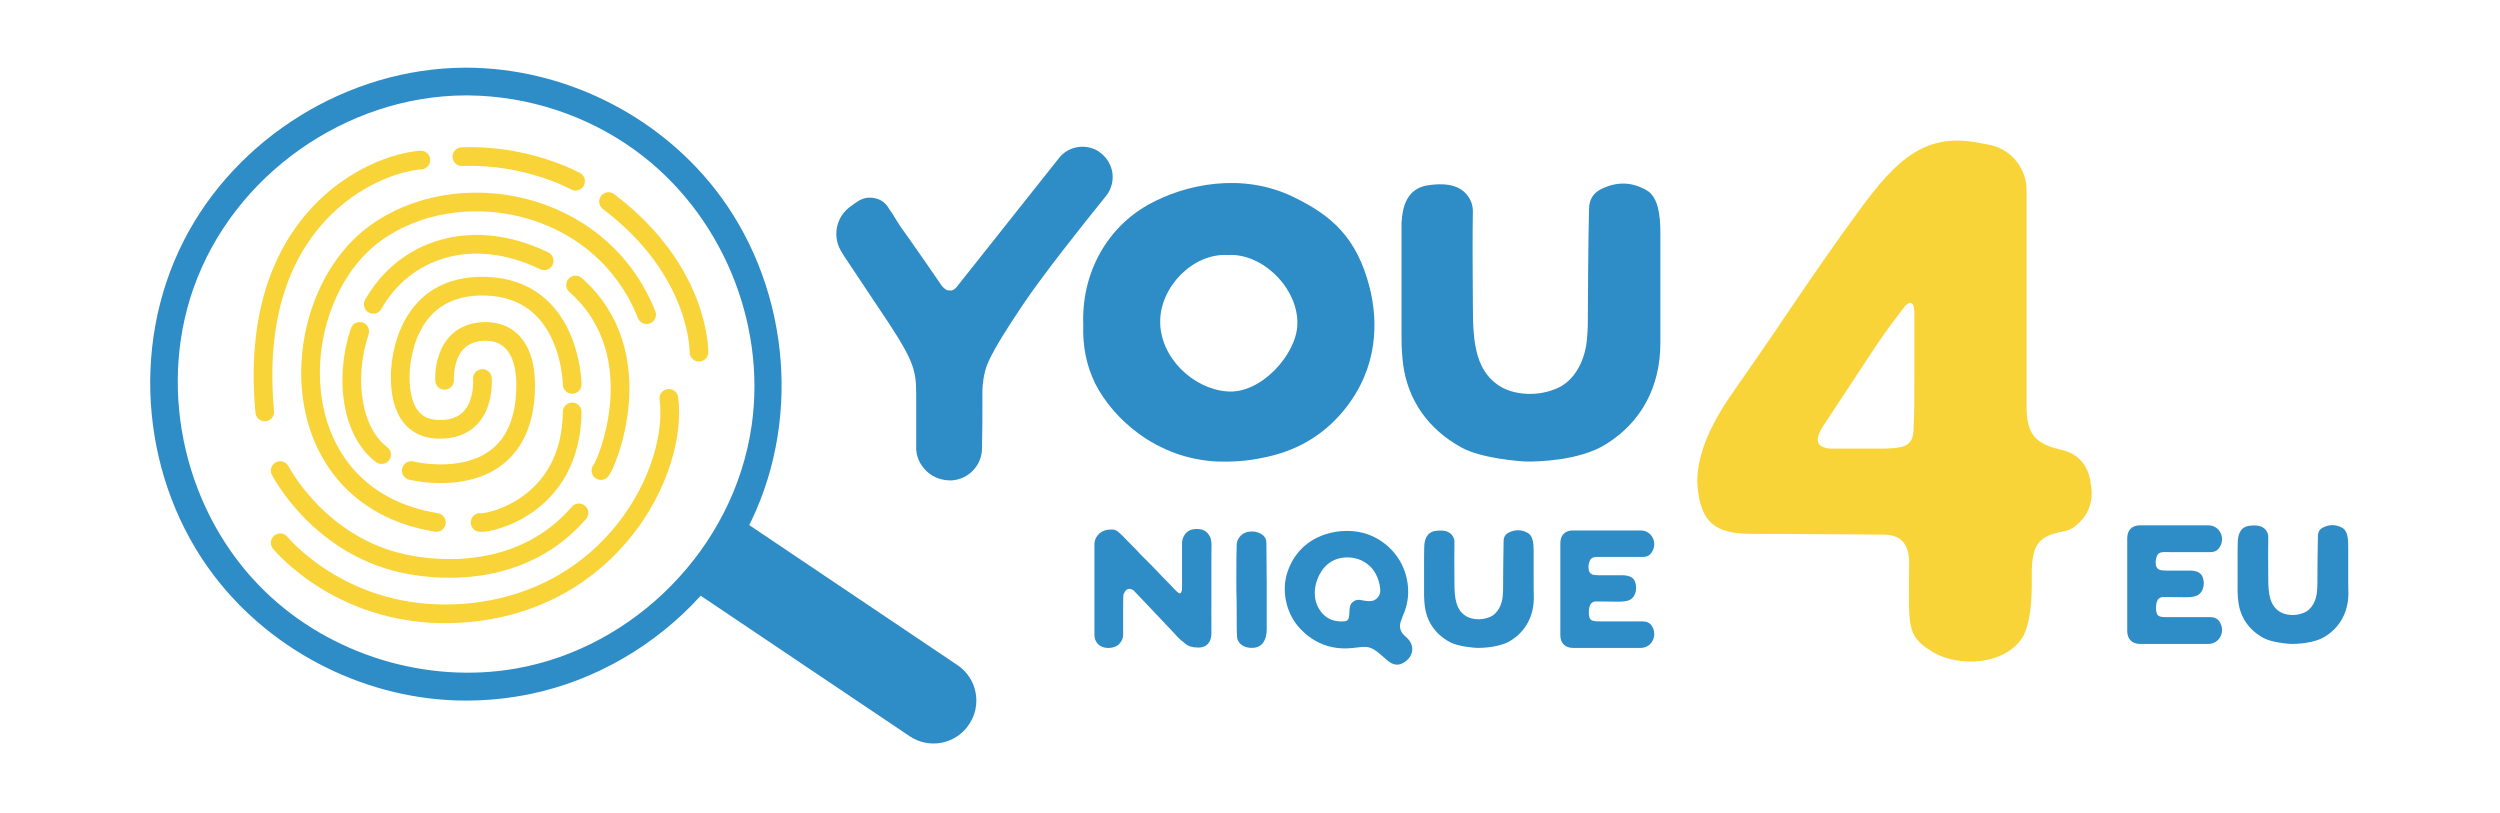 <?xml version="1.0" encoding="UTF-8" standalone="no"?>
<!DOCTYPE svg PUBLIC "-//W3C//DTD SVG 1.1//EN" "http://www.w3.org/Graphics/SVG/1.1/DTD/svg11.dtd">
<svg width="100%" height="100%" viewBox="0 0 529 172" version="1.1" xmlns="http://www.w3.org/2000/svg" xmlns:xlink="http://www.w3.org/1999/xlink" xml:space="preserve" xmlns:serif="http://www.serif.com/" style="fill-rule:evenodd;clip-rule:evenodd;stroke-linecap:round;stroke-linejoin:round;stroke-miterlimit:1.5;">
    <g transform="matrix(0.637,0,0,0.637,-278.86,-1790.1)">
        <g transform="matrix(0.737,0,0,0.737,468.292,727.251)">
            <g transform="matrix(178.66,0,0,181.08,282.206,3036.62)">
                <path d="M0.336,-0.649C0.296,-0.622 0.287,-0.57 0.314,-0.531C0.318,-0.524 0.321,-0.52 0.321,-0.52L0.4,-0.403C0.492,-0.269 0.5,-0.246 0.5,-0.181C0.5,-0.157 0.5,-0.1 0.5,-0.05C0.499,-0.027 0.509,-0.005 0.526,0.011C0.543,0.027 0.566,0.035 0.59,0.034C0.59,0.034 0.59,0.034 0.59,0.034C0.633,0.031 0.666,-0.004 0.666,-0.046C0.667,-0.088 0.667,-0.134 0.667,-0.144C0.667,-0.165 0.667,-0.181 0.667,-0.19C0.667,-0.197 0.668,-0.205 0.669,-0.213C0.674,-0.248 0.678,-0.269 0.769,-0.403C0.82,-0.478 0.916,-0.597 0.979,-0.674C0.993,-0.691 0.999,-0.715 0.994,-0.737C0.989,-0.759 0.974,-0.778 0.953,-0.789C0.953,-0.789 0.953,-0.789 0.953,-0.789C0.921,-0.804 0.882,-0.796 0.86,-0.768C0.781,-0.67 0.605,-0.451 0.605,-0.451C0.598,-0.441 0.59,-0.437 0.583,-0.439C0.582,-0.439 0.581,-0.439 0.579,-0.439C0.574,-0.441 0.569,-0.445 0.564,-0.451C0.547,-0.476 0.518,-0.517 0.479,-0.572C0.457,-0.603 0.466,-0.588 0.438,-0.633L0.432,-0.641C0.432,-0.641 0.432,-0.641 0.432,-0.641C0.425,-0.655 0.412,-0.665 0.397,-0.668C0.381,-0.672 0.365,-0.669 0.352,-0.66C0.347,-0.657 0.341,-0.653 0.336,-0.649Z" style="fill:rgb(46,140,198);fill-rule:nonzero;"/>
            </g>
            <g transform="matrix(178.66,0,0,178.66,460.778,3034.29)">
                <path d="M-0.078,-0.345C-0.08,-0.291 -0.07,-0.241 -0.047,-0.195C-0.004,-0.111 0.104,-0.007 0.261,0C0.297,0.001 0.334,-0.001 0.372,-0.009C0.458,-0.025 0.527,-0.065 0.58,-0.13C0.668,-0.238 0.665,-0.356 0.645,-0.437C0.612,-0.568 0.546,-0.622 0.451,-0.668C0.323,-0.73 0.179,-0.7 0.086,-0.648C-0.021,-0.588 -0.083,-0.472 -0.078,-0.345ZM0.286,-0.521C0.375,-0.527 0.466,-0.435 0.462,-0.345C0.46,-0.271 0.37,-0.169 0.284,-0.177C0.198,-0.184 0.116,-0.263 0.116,-0.353C0.116,-0.441 0.199,-0.526 0.286,-0.521Z" style="fill:rgb(46,140,198);fill-rule:nonzero;"/>
            </g>
            <g transform="matrix(178.66,0,0,178.66,610.476,3034.29)">
                <path d="M-0.113,-0.311C-0.113,-0.284 -0.111,-0.262 -0.109,-0.245C-0.097,-0.156 -0.047,-0.082 0.039,-0.035C0.088,-0.008 0.188,0 0.205,0C0.227,0 0.335,-0.001 0.403,-0.044C0.492,-0.099 0.54,-0.189 0.54,-0.299C0.54,-0.324 0.54,-0.371 0.54,-0.438L0.54,-0.578C0.54,-0.619 0.535,-0.667 0.506,-0.684C0.468,-0.706 0.43,-0.707 0.39,-0.687C0.37,-0.677 0.36,-0.66 0.36,-0.636C0.358,-0.563 0.357,-0.385 0.357,-0.355C0.357,-0.348 0.357,-0.333 0.355,-0.312C0.352,-0.261 0.326,-0.202 0.275,-0.183C0.223,-0.162 0.171,-0.171 0.142,-0.186C0.074,-0.223 0.067,-0.299 0.067,-0.389C0.066,-0.496 0.066,-0.577 0.067,-0.631C0.067,-0.645 0.063,-0.658 0.055,-0.669C0.038,-0.693 0.008,-0.705 -0.046,-0.697C-0.101,-0.689 -0.111,-0.64 -0.113,-0.602C-0.113,-0.589 -0.113,-0.535 -0.113,-0.44L-0.113,-0.311Z" style="fill:rgb(46,140,198);fill-rule:nonzero;"/>
            </g>
        </g>
        <g transform="matrix(0.312,0,0,0.312,703.787,2030.42)">
            <g transform="matrix(178.66,0,0,178.66,312.621,3189.13)">
                <path d="M0.673,-0.685C0.661,-0.699 0.644,-0.706 0.624,-0.708C0.568,-0.713 0.544,-0.689 0.533,-0.666C0.526,-0.654 0.522,-0.639 0.522,-0.623C0.522,-0.588 0.522,-0.543 0.522,-0.489L0.522,-0.357C0.522,-0.346 0.52,-0.329 0.512,-0.326C0.508,-0.324 0.504,-0.325 0.5,-0.329C0.493,-0.333 0.483,-0.344 0.468,-0.359C0.455,-0.373 0.434,-0.395 0.404,-0.425L0.34,-0.492C0.332,-0.5 0.32,-0.511 0.306,-0.526C0.289,-0.543 0.277,-0.555 0.271,-0.561L0.25,-0.584L0.227,-0.607C0.131,-0.705 0.134,-0.708 0.089,-0.705C0.055,-0.703 0.029,-0.688 0.013,-0.662L0.013,-0.662C0.005,-0.65 0.001,-0.636 0,-0.62C0,-0.617 0,-0.614 0,-0.61L0,-0.078C0,-0.051 0.011,-0.029 0.033,-0.013C0.065,0.008 0.123,0.004 0.148,-0.024C0.163,-0.04 0.171,-0.058 0.171,-0.077L0.171,-0.197C0.171,-0.254 0.171,-0.292 0.172,-0.309C0.172,-0.317 0.175,-0.325 0.18,-0.333L0.181,-0.333C0.181,-0.334 0.181,-0.335 0.182,-0.336C0.183,-0.338 0.185,-0.341 0.187,-0.343C0.197,-0.352 0.208,-0.354 0.219,-0.35C0.227,-0.346 0.232,-0.344 0.232,-0.344C0.235,-0.341 0.241,-0.335 0.251,-0.324C0.267,-0.308 0.281,-0.292 0.296,-0.277C0.342,-0.229 0.463,-0.101 0.472,-0.091L0.474,-0.089C0.494,-0.065 0.513,-0.047 0.53,-0.035C0.529,-0.036 0.532,-0.033 0.539,-0.027C0.558,-0.01 0.585,-0.002 0.62,-0.002C0.667,-0.002 0.696,-0.032 0.697,-0.084L0.697,-0.167C0.696,-0.2 0.697,-0.225 0.697,-0.242L0.697,-0.483C0.697,-0.502 0.697,-0.527 0.697,-0.558C0.697,-0.619 0.704,-0.652 0.673,-0.685Z" style="fill:rgb(46,140,198);fill-rule:nonzero;"/>
            </g>
            <g transform="matrix(178.66,0,0,178.66,463.714,3189.13)">
                <path d="M0.181,-0.381C0.18,-0.521 0.179,-0.604 0.179,-0.629C0.178,-0.649 0.17,-0.664 0.154,-0.675C0.127,-0.693 0.097,-0.698 0.063,-0.69C0.029,-0.682 0.003,-0.648 0.002,-0.617C0,-0.565 0,-0.5 0,-0.423C0,-0.404 0,-0.379 0,-0.347C0.002,-0.269 0.002,-0.264 0.002,-0.211C0.002,-0.159 0.002,-0.096 0.004,-0.067C0.008,-0.021 0.052,0.005 0.106,-0.001C0.16,-0.007 0.181,-0.054 0.181,-0.114L0.181,-0.381Z" style="fill:rgb(46,140,198);fill-rule:nonzero;"/>
            </g>
            <g transform="matrix(178.66,0,0,178.66,515.619,3189.13)">
                <path d="M0.729,-0.057C0.717,-0.068 0.71,-0.075 0.709,-0.076C0.686,-0.099 0.679,-0.126 0.689,-0.157C0.695,-0.172 0.709,-0.212 0.714,-0.222C0.739,-0.293 0.74,-0.367 0.717,-0.444C0.672,-0.587 0.547,-0.681 0.412,-0.695C0.273,-0.709 0.083,-0.656 0.014,-0.452C-0.02,-0.351 0,-0.22 0.078,-0.128C0.161,-0.032 0.272,0.016 0.407,0C0.488,-0.01 0.507,-0.015 0.572,0.042C0.6,0.067 0.616,0.08 0.619,0.082C0.656,0.109 0.692,0.105 0.729,0.071C0.769,0.032 0.766,-0.022 0.729,-0.057ZM0.332,-0.158C0.276,-0.158 0.233,-0.183 0.203,-0.231C0.157,-0.306 0.178,-0.4 0.218,-0.459C0.281,-0.553 0.391,-0.551 0.456,-0.521C0.505,-0.497 0.539,-0.458 0.557,-0.401C0.562,-0.386 0.565,-0.369 0.567,-0.349C0.571,-0.311 0.543,-0.281 0.51,-0.279C0.495,-0.278 0.475,-0.28 0.451,-0.285C0.435,-0.289 0.421,-0.286 0.408,-0.277C0.383,-0.26 0.385,-0.241 0.382,-0.196C0.379,-0.165 0.372,-0.158 0.342,-0.158L0.332,-0.158Z" style="fill:rgb(46,140,198);fill-rule:nonzero;"/>
            </g>
            <g transform="matrix(178.66,0,0,178.66,663.572,3189.13)">
                <path d="M0,-0.311C0.001,-0.284 0.002,-0.262 0.005,-0.245C0.017,-0.156 0.067,-0.082 0.153,-0.035C0.202,-0.008 0.302,0 0.318,0C0.34,0 0.449,-0.001 0.517,-0.044C0.605,-0.099 0.654,-0.189 0.654,-0.299C0.653,-0.324 0.653,-0.371 0.653,-0.438L0.653,-0.578C0.653,-0.619 0.649,-0.667 0.62,-0.684C0.582,-0.706 0.543,-0.707 0.504,-0.687C0.484,-0.677 0.474,-0.66 0.474,-0.636C0.472,-0.563 0.471,-0.385 0.471,-0.355C0.471,-0.348 0.471,-0.333 0.469,-0.312C0.466,-0.261 0.44,-0.202 0.389,-0.183C0.336,-0.162 0.285,-0.171 0.256,-0.186C0.188,-0.223 0.181,-0.299 0.181,-0.389C0.18,-0.496 0.18,-0.577 0.181,-0.631C0.181,-0.645 0.177,-0.658 0.169,-0.669C0.152,-0.693 0.122,-0.705 0.067,-0.697C0.013,-0.689 0.002,-0.64 0.001,-0.602C0,-0.589 0,-0.535 0,-0.44L0,-0.311Z" style="fill:rgb(46,140,198);fill-rule:nonzero;"/>
            </g>
            <g transform="matrix(178.66,0,0,178.66,808.645,3189.13)">
                <path d="M0,-0.465L0,-0.465L0,-0.25C0,-0.195 0,-0.162 0,-0.151L0,-0.151C0,-0.11 0,-0.085 0,-0.076C0,-0.028 0.029,0 0.076,0C0.083,0 0.217,0 0.479,0C0.548,0 0.585,-0.081 0.54,-0.138C0.529,-0.151 0.513,-0.158 0.492,-0.158C0.375,-0.158 0.294,-0.158 0.252,-0.158C0.201,-0.158 0.176,-0.157 0.172,-0.19L0.171,-0.195C0.17,-0.198 0.17,-0.2 0.17,-0.203C0.169,-0.231 0.173,-0.25 0.181,-0.262C0.188,-0.271 0.198,-0.276 0.21,-0.277C0.215,-0.277 0.244,-0.277 0.295,-0.276C0.362,-0.275 0.375,-0.275 0.399,-0.281C0.445,-0.291 0.463,-0.349 0.445,-0.395C0.436,-0.419 0.413,-0.431 0.375,-0.433C0.367,-0.433 0.317,-0.433 0.227,-0.433C0.212,-0.433 0.2,-0.435 0.191,-0.437C0.176,-0.444 0.168,-0.457 0.168,-0.477L0.168,-0.492C0.177,-0.549 0.201,-0.542 0.252,-0.542C0.294,-0.542 0.375,-0.542 0.492,-0.542C0.513,-0.542 0.529,-0.549 0.54,-0.563C0.585,-0.62 0.548,-0.7 0.479,-0.7C0.217,-0.7 0.083,-0.7 0.076,-0.7C0.029,-0.701 0,-0.672 0,-0.624L0,-0.465Z" style="fill:rgb(46,140,198);fill-rule:nonzero;"/>
            </g>
        </g>
        <g transform="matrix(248.468,0,0,248.468,1001.63,3030.03)">
            <path d="M0.44,-0.629C0.441,-0.657 0.421,-0.687 0.386,-0.692C0.381,-0.693 0.379,-0.693 0.38,-0.693C0.306,-0.709 0.267,-0.673 0.216,-0.603C0.193,-0.572 0.165,-0.532 0.131,-0.482C0.092,-0.424 0.064,-0.384 0.048,-0.361C0.014,-0.313 -0.002,-0.271 0,-0.236C0.004,-0.184 0.026,-0.172 0.069,-0.171C0.078,-0.171 0.137,-0.171 0.248,-0.17C0.271,-0.17 0.282,-0.159 0.283,-0.135C0.283,-0.047 0.278,-0.036 0.313,-0.014C0.35,0.009 0.414,0.004 0.436,-0.035C0.443,-0.049 0.447,-0.072 0.447,-0.105L0.447,-0.122C0.448,-0.156 0.456,-0.168 0.488,-0.174C0.495,-0.175 0.501,-0.178 0.506,-0.182C0.523,-0.196 0.53,-0.215 0.526,-0.237C0.523,-0.263 0.509,-0.279 0.484,-0.284C0.451,-0.292 0.44,-0.305 0.44,-0.342L0.44,-0.629ZM0.289,-0.315C0.289,-0.29 0.281,-0.286 0.251,-0.285C0.21,-0.285 0.186,-0.285 0.177,-0.285C0.159,-0.287 0.156,-0.296 0.168,-0.315C0.218,-0.391 0.243,-0.429 0.244,-0.43C0.25,-0.439 0.261,-0.454 0.277,-0.475C0.292,-0.491 0.29,-0.463 0.29,-0.459C0.29,-0.449 0.29,-0.424 0.29,-0.387C0.29,-0.353 0.29,-0.329 0.289,-0.315Z" style="fill:rgb(249,212,56);fill-rule:nonzero;"/>
        </g>
        <g transform="matrix(0.315,0,0,0.315,789.861,2027.37)">
            <g transform="matrix(178.66,0,0,178.66,1125.52,3164.24)">
                <path d="M0,-0.465L0,-0.465L0,-0.25C0,-0.195 0,-0.162 0,-0.151L0,-0.151C0,-0.11 0,-0.085 0,-0.076C0,-0.028 0.029,0 0.076,0C0.083,0 0.217,0 0.479,0C0.548,0 0.585,-0.081 0.54,-0.138C0.529,-0.151 0.513,-0.158 0.492,-0.158C0.375,-0.158 0.294,-0.158 0.252,-0.158C0.201,-0.158 0.176,-0.157 0.172,-0.19L0.171,-0.195C0.17,-0.198 0.17,-0.2 0.17,-0.203C0.169,-0.231 0.173,-0.25 0.181,-0.262C0.188,-0.271 0.198,-0.276 0.21,-0.277C0.215,-0.277 0.244,-0.277 0.295,-0.276C0.362,-0.275 0.375,-0.275 0.399,-0.281C0.445,-0.291 0.463,-0.349 0.445,-0.395C0.436,-0.419 0.413,-0.431 0.375,-0.433C0.367,-0.433 0.317,-0.433 0.227,-0.433C0.212,-0.433 0.2,-0.435 0.191,-0.437C0.176,-0.444 0.168,-0.457 0.168,-0.477L0.168,-0.492C0.177,-0.549 0.201,-0.542 0.252,-0.542C0.294,-0.542 0.375,-0.542 0.492,-0.542C0.513,-0.542 0.529,-0.549 0.54,-0.563C0.585,-0.62 0.548,-0.7 0.479,-0.7C0.217,-0.7 0.083,-0.7 0.076,-0.7C0.029,-0.701 0,-0.672 0,-0.624L0,-0.465Z" style="fill:rgb(46,140,198);fill-rule:nonzero;"/>
            </g>
            <g transform="matrix(178.66,0,0,178.66,1241.9,3164.24)">
                <path d="M0,-0.311C0.001,-0.284 0.002,-0.262 0.005,-0.245C0.017,-0.156 0.067,-0.082 0.153,-0.035C0.202,-0.008 0.302,0 0.318,0C0.34,0 0.449,-0.001 0.517,-0.044C0.605,-0.099 0.654,-0.189 0.654,-0.299C0.653,-0.324 0.653,-0.371 0.653,-0.438L0.653,-0.578C0.653,-0.619 0.649,-0.667 0.62,-0.684C0.582,-0.706 0.543,-0.707 0.504,-0.687C0.484,-0.677 0.474,-0.66 0.474,-0.636C0.472,-0.563 0.471,-0.385 0.471,-0.355C0.471,-0.348 0.471,-0.333 0.469,-0.312C0.466,-0.261 0.44,-0.202 0.389,-0.183C0.336,-0.162 0.285,-0.171 0.256,-0.186C0.188,-0.223 0.181,-0.299 0.181,-0.389C0.18,-0.496 0.18,-0.577 0.181,-0.631C0.181,-0.645 0.177,-0.658 0.169,-0.669C0.152,-0.693 0.122,-0.705 0.067,-0.697C0.013,-0.689 0.002,-0.64 0.001,-0.602C0,-0.589 0,-0.535 0,-0.44L0,-0.311Z" style="fill:rgb(46,140,198);fill-rule:nonzero;"/>
            </g>
        </g>
        <g transform="matrix(1.125,2.75519e-16,-2.75519e-16,1.125,260.261,2775.91)">
            <g transform="matrix(1,-4.89859e-16,-4.89859e-16,-1,-5.836,302.11)">
                <path d="M306.051,159.871C306.051,159.871 307.481,144.373 292.896,144.871C282.002,145.243 281.801,156.838 281.801,160.621C281.801,166.371 284.261,187.798 307.051,187.121C332.301,186.371 332.572,158.121 332.572,158.121" style="fill:none;stroke:rgb(249,212,56);stroke-width:5.52px;"/>
            </g>
            <g transform="matrix(1,-4.89859e-16,-4.89859e-16,-1,-5.836,302.11)">
                <path d="M341.051,132.679C342.398,133.757 356.835,166.92 333.572,187.474" style="fill:none;stroke:rgb(249,212,56);stroke-width:5.52px;"/>
            </g>
            <g transform="matrix(1,-4.89859e-16,-4.89859e-16,-1,-5.836,302.11)">
                <path d="M333.572,218.121C333.572,218.121 319.199,226.121 300,225.371" style="fill:none;stroke:rgb(249,212,56);stroke-width:5.52px;"/>
            </g>
            <g transform="matrix(0.758,0.652,0.652,-0.758,-37.88,63.229)">
                <path d="M351.324,208.197C351.324,208.197 336.004,226.677 302.062,224.506" style="fill:none;stroke:rgb(249,212,56);stroke-width:5.52px;"/>
            </g>
            <g transform="matrix(1,-4.89859e-16,-4.89859e-16,-1,-5.836,302.11)">
                <path d="M276.301,137.395C267.549,143.955 265.164,159.703 269.836,173.773" style="fill:none;stroke:rgb(249,212,56);stroke-width:5.52px;"/>
            </g>
            <g transform="matrix(1,-4.89859e-16,-4.89859e-16,-1,-5.836,302.11)">
                <path d="M273.836,181.773C283.092,198.107 303.007,204.917 324.301,194.621" style="fill:none;stroke:rgb(249,212,56);stroke-width:5.52px;"/>
            </g>
            <g transform="matrix(1,-4.89859e-16,-4.89859e-16,-1,-5.836,302.11)">
                <path d="M292.467,117.359C245.511,125.059 247.437,182.653 274.051,202.47C298.336,220.553 340.93,212.999 354.551,178.72" style="fill:none;stroke:rgb(249,212,56);stroke-width:5.52px;"/>
            </g>
            <g transform="matrix(1,-4.89859e-16,-4.89859e-16,-1,-5.836,302.11)">
                <path d="M285.051,132.679C285.051,132.679 317.182,124.662 318.786,155.621C319.551,170.371 312.513,174.677 304.935,173.621C294.052,172.105 294.896,159.327 294.896,159.327" style="fill:none;stroke:rgb(249,212,56);stroke-width:5.52px;"/>
            </g>
            <g transform="matrix(1,-4.89859e-16,-4.89859e-16,-1,-5.836,302.11)">
                <path d="M305.38,117.359C307.688,116.897 332.269,121.895 332.572,150" style="fill:none;stroke:rgb(249,212,56);stroke-width:5.52px;"/>
            </g>
            <g transform="matrix(1,-4.89859e-16,-4.89859e-16,-1,-5.836,302.11)">
                <path d="M246.361,132.679C246.361,132.679 257.628,110.658 282.761,105.219C295.854,102.385 318.893,102.084 334.572,120.187" style="fill:none;stroke:rgb(249,212,56);stroke-width:5.52px;"/>
            </g>
            <g transform="matrix(1,-4.89859e-16,-4.89859e-16,-1,-5.836,302.11)">
                <path d="M246.361,111.359C246.361,111.359 265.191,88.181 300,90.542C344.537,93.564 363.958,132.971 361.116,154" style="fill:none;stroke:rgb(249,212,56);stroke-width:5.52px;"/>
            </g>
            <g transform="matrix(1,-4.89859e-16,-4.89859e-16,-1,-5.836,302.11)">
                <path d="M287.896,224.371C273.568,223.327 236.449,206.988 241.801,150" style="fill:none;stroke:rgb(249,212,56);stroke-width:5.52px;"/>
            </g>
            <g transform="matrix(0.655,-1.6041e-16,1.6041e-16,0.655,-649.675,-1767.91)">
                <path d="M1548.64,3014.19C1528.48,3036.38 1501.45,3052.34 1471.95,3058.47C1462.36,3060.46 1452.57,3061.46 1442.78,3061.46C1399.11,3061.46 1356.03,3040.29 1329.26,3005.17C1297.18,2963.08 1290.91,2902.71 1315.55,2854.26C1339.16,2807.85 1389.48,2776.38 1442.32,2776.15C1442.63,2776.15 1442.94,2776.15 1443.24,2776.15C1486.17,2776.34 1528.25,2796.72 1554.99,2830.75C1587.53,2872.13 1594.82,2931.98 1571.36,2980.64C1571.08,2981.21 1570.8,2981.78 1570.52,2982.35L1664.42,3045.49C1668.65,3048.33 1671.57,3052.74 1672.55,3057.74C1673.53,3062.74 1672.49,3067.93 1669.64,3072.16C1669.61,3072.21 1669.57,3072.26 1669.53,3072.32C1666.69,3076.55 1662.28,3079.47 1657.28,3080.45C1652.28,3081.43 1647.09,3080.39 1642.86,3077.54L1548.64,3014.19ZM1442.36,2788.65C1389.29,2788.88 1337.92,2824.2 1319.86,2875.95C1303.66,2922.35 1316.23,2977.51 1352.44,3012.46C1381.84,3040.84 1424.95,3054.1 1465.42,3047C1518.54,3037.68 1563.66,2992.92 1571.62,2937.41C1578.3,2890.78 1557.84,2841.47 1519.06,2813.36C1497.41,2797.66 1471.03,2788.95 1444.05,2788.65C1443.48,2788.65 1442.92,2788.65 1442.36,2788.65Z" style="fill:rgb(46,140,198);"/>
            </g>
        </g>
    </g>
</svg>
